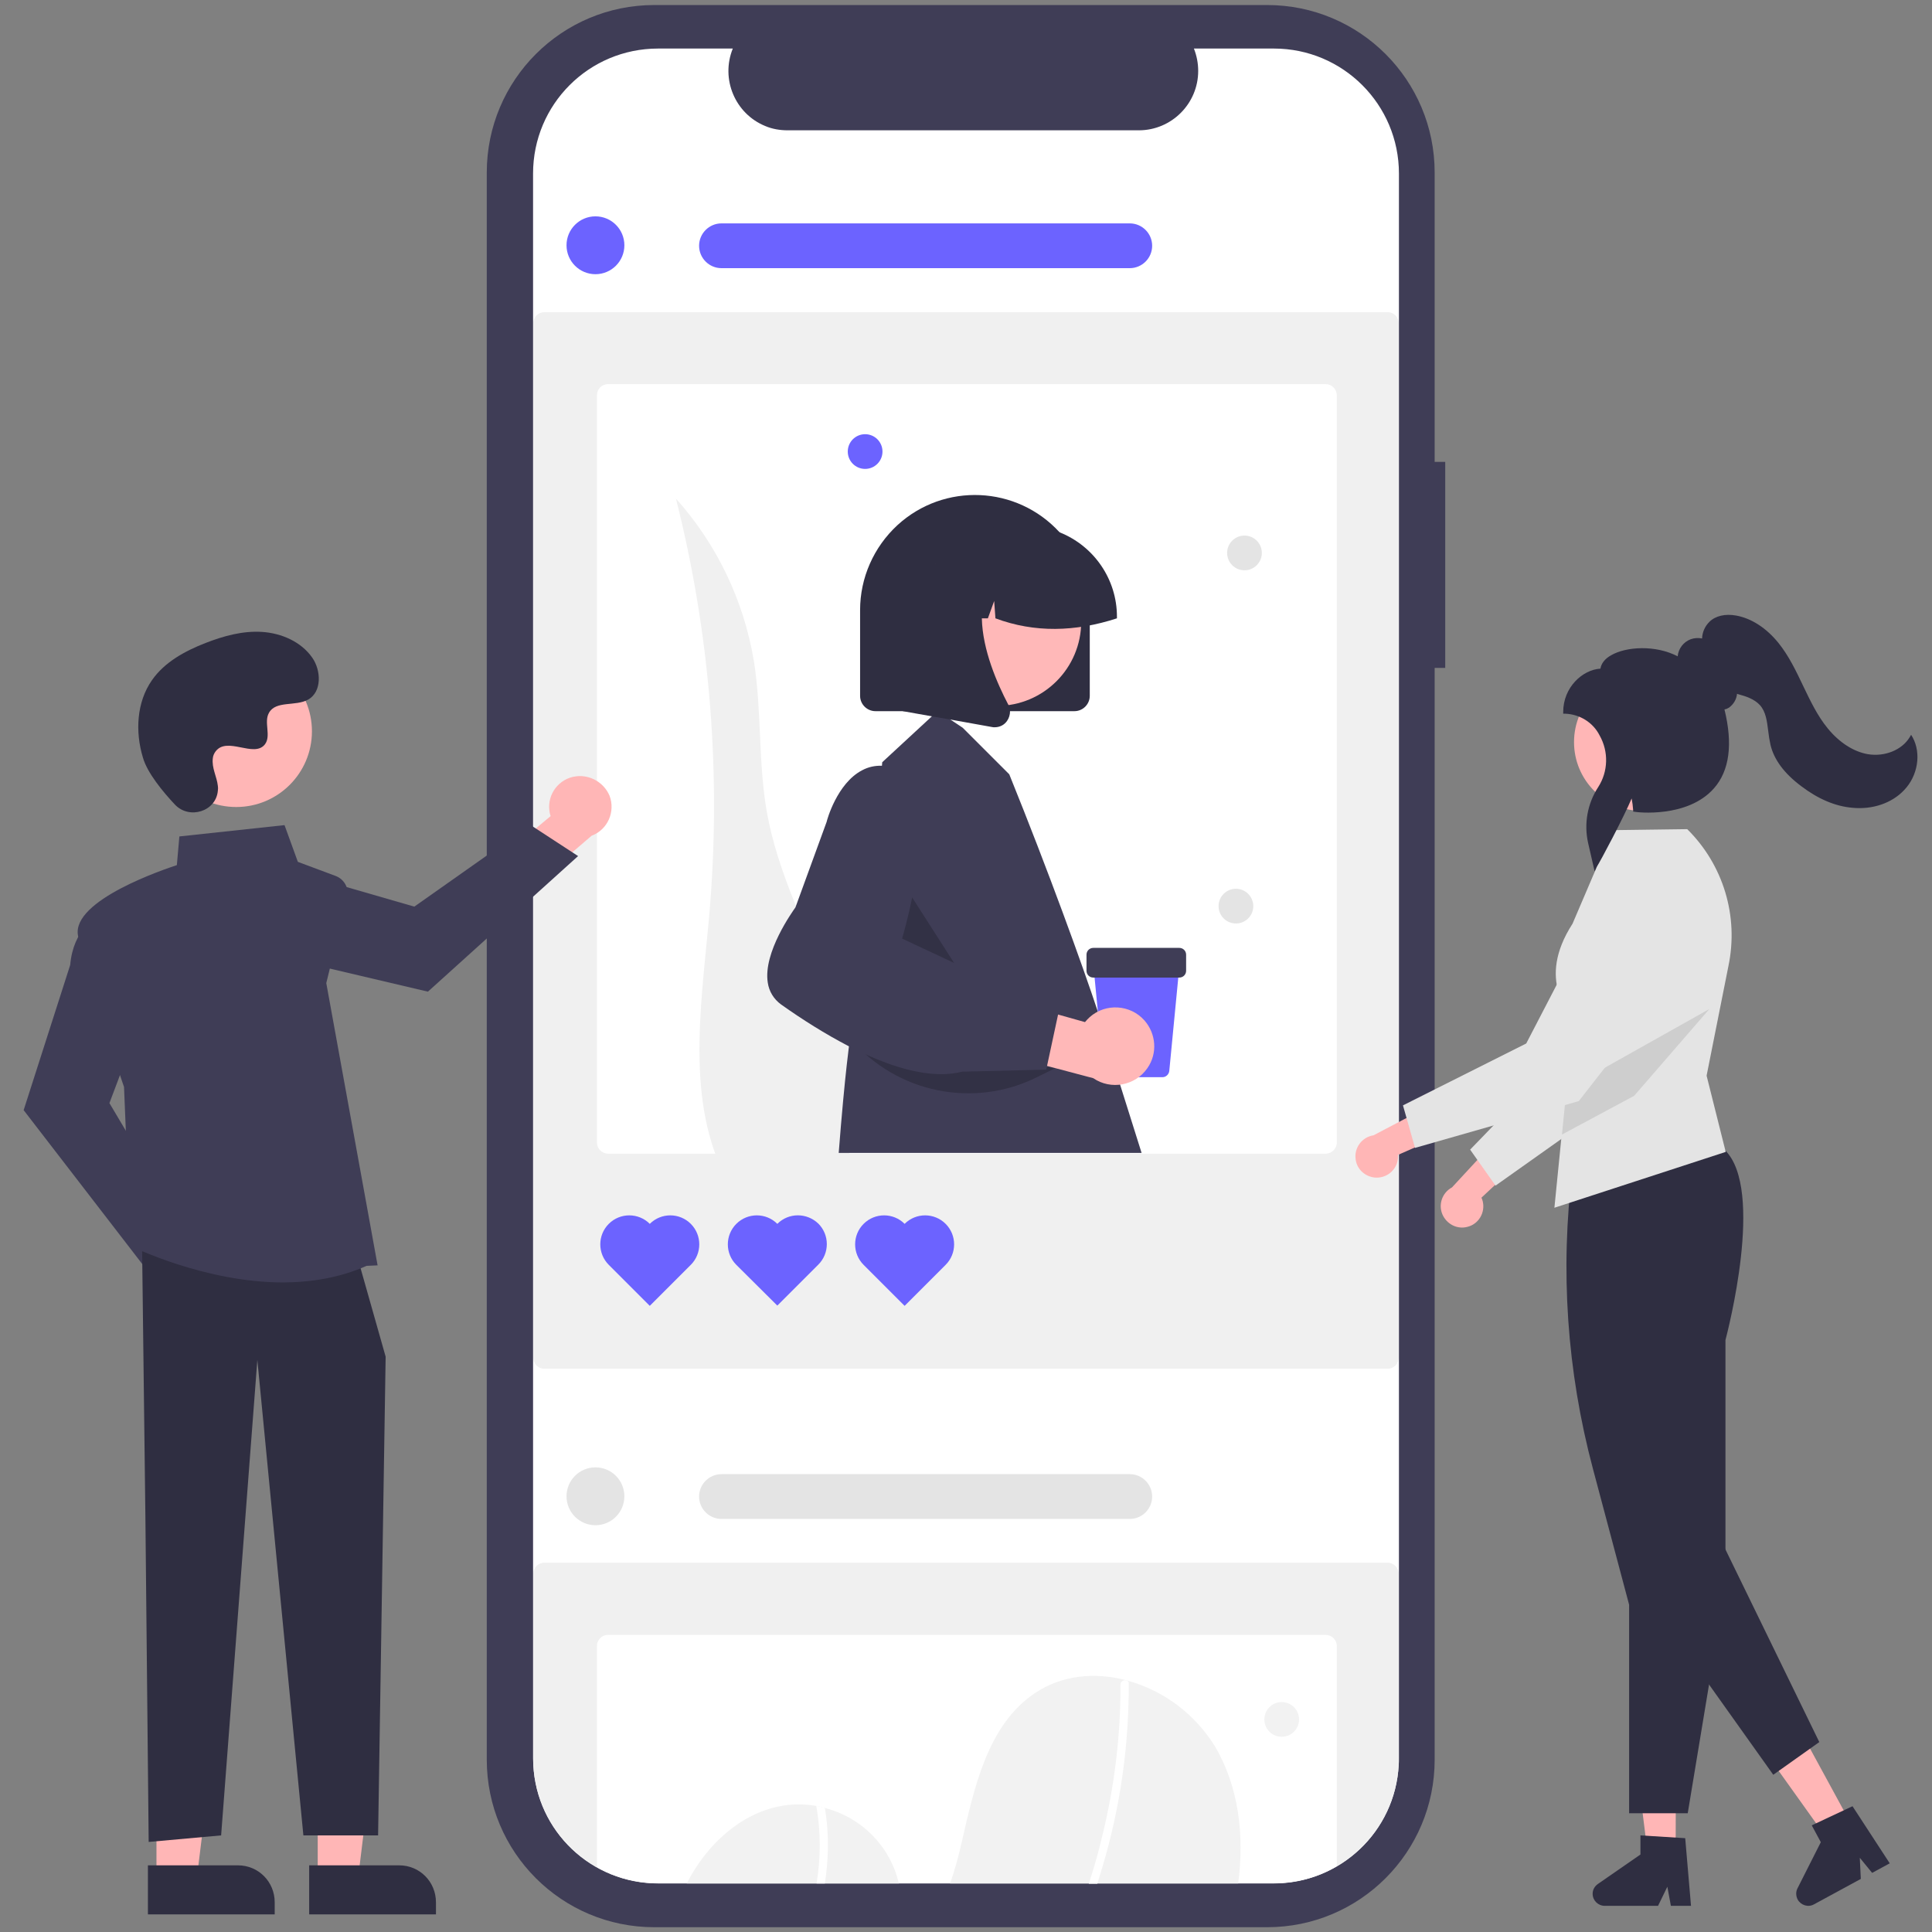 <?xml version="1.0" encoding="utf-8"?>
<!-- Generator: Adobe Illustrator 28.2.0, SVG Export Plug-In . SVG Version: 6.00 Build 0)  -->
<svg version="1.1" id="_x30_6_00000173850498770248243890000011238771415160061322_"
	 xmlns="http://www.w3.org/2000/svg" xmlns:xlink="http://www.w3.org/1999/xlink" x="0px" y="0px" viewBox="0 0 768 768"
	 style="enable-background:new 0 0 768 768;" xml:space="preserve">
<rect x="0" y="0" width="768" height="768" fill="#808080" stroke="none"/>
<style type="text/css">
	.st0{fill:#3F3D56;}
	.st1{fill:#FFFFFF;}
	.st2{fill:#F0F0F0;}
	.st3{fill:#6C63FF;}
	.st4{fill:#F2F2F2;}
	.st5{fill:#E4E4E4;}
	.st6{opacity:0.2;enable-background:new    ;}
	.st7{fill:#2F2E41;}
	.st8{fill:#FFB8B8;}
	.st9{fill:#FFB6B6;}
	.st10{opacity:0.1;enable-background:new    ;}
	.st11{fill:#A0616A;}
</style>
<g>
	<g>
		<path class="st0" d="M574.5,183.6h-4.2v-115c0-36.8-29.8-66.6-66.6-66.6H260.1c-36.8,0-66.6,29.8-66.6,66.6v630.9
			c0,36.8,29.8,66.6,66.6,66.6h243.6c36.8,0,66.6-29.8,66.6-66.6v-434h4.2V183.6z"/>
		<path class="st1" d="M556.1,69v630c0,0.9,0,1.8-0.1,2.7c-1.4,26.3-23.2,47-49.6,47H261.6c-26.5,0-48.3-20.7-49.6-47.1
			c0-0.8-0.1-1.7-0.1-2.6V69c0-27.5,22.2-49.7,49.7-49.7h29.7c-4.9,12.1,0.9,25.9,12.9,30.8c2.8,1.2,5.9,1.7,8.9,1.7h139.6
			c13,0,23.6-10.6,23.6-23.6c0-3.1-0.6-6.1-1.7-8.9h31.8C533.9,19.3,556.1,41.6,556.1,69z"/>
		<path class="st2" d="M551.6,544.1H216.4c-2.5,0-4.4-2-4.4-4.4V128.5c0-2.5,2-4.4,4.4-4.4h335.2c2.5,0,4.4,2,4.4,4.4v411.2
			C556,542.1,554,544.1,551.6,544.1z"/>
	</g>
	<g>
		<path class="st1" d="M527,152.7H241.7c-2.5,0-4.4,2-4.4,4.4v297.1c0,2.4,2,4.4,4.4,4.4H527c2.4,0,4.4-2,4.4-4.4V157.2
			C531.4,154.7,529.4,152.7,527,152.7z"/>
		<path class="st2" d="M291.5,473.4c-19.7-31.7-12.9-72.1-9.6-109.2c4.9-55.7,0.5-111.8-13.2-166c16.3,18.2,27,40.6,31,64.7
			c3.2,20.1,1.6,40.8,5.3,60.8c7.9,42.9,39.6,81.6,34.7,125c-1.1,9.6-4.7,19.9-13.2,24.4c-9.6,5.1-21.3,1-31.4-3.1"/>
	</g>
	<g>
		<path class="st3" d="M258.3,486.5c-4.5-4.5-11.8-4.5-16.3,0c-4.5,4.5-4.5,11.8,0,16.3l0,0l16.3,16.3l16.3-16.3
			c4.5-4.5,4.5-11.8,0-16.3C270.1,482,262.8,482,258.3,486.5z"/>
		<path class="st3" d="M309,486.5c-4.5-4.5-11.8-4.5-16.3,0c-4.5,4.5-4.5,11.8,0,16.3l0,0l0,0L309,519l16.3-16.3
			c4.5-4.5,4.5-11.8,0-16.3C320.7,482,313.5,482,309,486.5z"/>
		<path class="st3" d="M359.6,486.5c-4.5-4.5-11.8-4.5-16.3,0c-4.5,4.5-4.5,11.8,0,16.3l0,0l16.3,16.3l16.3-16.3
			c4.5-4.5,4.5-11.8,0-16.3C371.4,482,364.1,482,359.6,486.5z"/>
	</g>
	<g>
		<circle class="st3" cx="236.7" cy="97.5" r="11.5"/>
		<path class="st3" d="M449.1,106.6H286.8c-4.9,0-8.9-4-8.9-8.9c0-4.9,4-8.9,8.9-8.9c0,0,0,0,0,0h162.3c4.9,0,8.9,4,8.9,8.9
			C458,102.6,454,106.6,449.1,106.6C449.1,106.6,449.1,106.6,449.1,106.6z"/>
	</g>
	<g>
		<path class="st2" d="M551.6,621.2H216.4c-2.5,0-4.4,2-4.4,4.4v75.9c1.4,26.4,23.2,47.2,49.6,47.1h244.8c26.4,0,48.2-20.6,49.6-47
			v-76C556,623.2,554,621.2,551.6,621.2z"/>
		<path class="st1" d="M527,649.9H241.7c-2.5,0-4.4,2-4.4,4.4v87.9c7.4,4.2,15.8,6.4,24.3,6.4h244.8c8.8,0,17.4-2.3,25-6.8v-87.5
			C531.4,651.9,529.4,649.9,527,649.9z"/>
		<g>
			<path class="st4" d="M357.3,748.7H273c8.6-16.9,24.4-30.7,43.1-31.4c2.8-0.1,5.6,0.1,8.4,0.6c1.2,0.2,2.3,0.5,3.4,0.8
				C342.6,722.5,353.9,734,357.3,748.7z"/>
			<path class="st4" d="M492.2,748.7H377.7c1.8-5.3,3.3-10.6,4.5-16c5.1-22.2,10.4-47.2,29.4-59.8c10.6-7,23.4-8.2,35.6-5.1
				c0.4,0.1,0.7,0.2,1.1,0.3c14.4,4,26.7,13.3,34.6,26C492.5,710.3,494.7,729.7,492.2,748.7z"/>
			<path class="st1" d="M329.1,735.1c-0.1,4.5-0.5,9.1-1.2,13.6h-3.3c1.7-10.2,1.7-20.6-0.1-30.8c1.2,0.2,2.3,0.5,3.4,0.8
				C328.8,724.1,329.2,729.6,329.1,735.1z"/>
			<path class="st1" d="M448.7,669.2c0,2.5,0,5-0.1,7.5c-0.5,20.8-3.6,41.4-9.2,61.4c-1,3.6-2.1,7.1-3.2,10.7h-3.4
				c2.1-6.3,3.9-12.7,5.4-19.1c4.8-19.6,7.3-39.8,7.2-60c0-1,0.8-1.7,1.7-1.8c0.4,0,0.8,0.1,1.1,0.3
				C448.6,668.4,448.7,668.8,448.7,669.2z"/>
			<circle class="st4" cx="509.5" cy="683.5" r="6.9"/>
		</g>
	</g>
	<g>
		<circle class="st5" cx="236.7" cy="594.8" r="11.5"/>
		<path class="st5" d="M449.1,603.8H286.8c-4.9,0-8.9-4-8.9-8.9c0-4.9,4-8.9,8.9-8.9c0,0,0,0,0,0h162.3c4.9,0,8.9,4,8.9,8.9
			C458,599.8,454,603.8,449.1,603.8C449.1,603.8,449.1,603.8,449.1,603.8z"/>
	</g>
	<circle class="st3" cx="343.9" cy="179.5" r="6.9"/>
	<g>
		<circle class="st5" cx="494.7" cy="219.8" r="6.9"/>
		<circle class="st5" cx="491.3" cy="360.2" r="6.9"/>
	</g>
	<g>
		<path class="st0" d="M445.3,431.3l-5.4-17.3c-0.9-4-2.1-8-3.5-11.9c-6.1-18.4-19.5-55.5-35.2-94.3l-18.5-18.5l-5.1-3.4l-4.9-3.2
			l-2.1,1.9l-19.9,18.4l-0.1,1.2l-13,110.5c0,0,0,0.3-0.1,0.9c-0.1,1.3-0.5,3.9-0.9,7.7c-0.8,7.1-2,19.4-3.2,35h120.4L445.3,431.3z"
			/>
		<polygon class="st6" points="360,352.7 355,384.2 389.2,398.3 		"/>
		<path class="st7" d="M421.2,211.6c-17-18.6-45.9-19.9-64.5-2.8c-9.4,8.7-14.8,20.9-14.8,33.7v34.1c0,3.4,2.8,6.1,6.1,6.1h79.1
			c3.4,0,6.1-2.8,6.1-6.1v-34.1C433.3,231,429,220,421.2,211.6z"/>
		<circle class="st8" cx="396.3" cy="247.1" r="33.5"/>
		<path class="st7" d="M421.2,211.6c-4.2-1.7-8.7-2.6-13.3-2.6h-6.8c-11.7,0-22.6,5.6-29.4,15.1c-0.2,0.3-0.4,0.6-0.6,0.9
			c-4,5.9-6.2,12.9-6.1,20.1v0.7h14.4l4.9-13.8l1,13.8h7.4l2.5-6.9l0.5,6.9c15.6,5.8,31.7,5.4,48.3,0v-0.7
			C444,230.4,435,217.1,421.2,211.6z"/>
		<path class="st7" d="M400.9,280.3c0-0.1-0.1-0.2-0.1-0.2c-4.5-8.6-10.2-21.7-10.5-34.2c-0.2-7.5,1.5-14.7,6.6-20.6l1-1.1h-39v58.5
			l11.8,2.1l6.9,1.2l16.7,3c0.4,0.1,0.7,0.1,1.1,0.1c2,0,3.8-0.9,4.9-2.5c0.8-1.1,1.2-2.5,1.2-3.8
			C401.4,281.8,401.2,281,400.9,280.3z"/>
		<path class="st6" d="M338.4,413.3L338.4,413.3c18.3,21.2,48.7,27.4,73.8,14.9l7.3-3.6L338.4,413.3z"/>
		<path class="st3" d="M462.1,428.2h-20.7c-1.4,0-2.5-1-2.7-2.4l-4.1-42.5h34.3l-4.1,42.5C464.6,427.1,463.5,428.2,462.1,428.2z"/>
		<path class="st0" d="M468.8,388.6h-34.2c-1.5,0-2.7-1.2-2.7-2.7v-6.4c0-1.5,1.2-2.7,2.7-2.7h34.2c1.5,0,2.7,1.2,2.7,2.7v6.4
			C471.5,387.4,470.3,388.6,468.8,388.6z"/>
		<path class="st8" d="M454.9,405.6c-5.6-6.3-15.4-6.9-21.7-1.3c-0.7,0.6-1.3,1.3-1.9,2l-33.8-9.5l-10.8,19.1l47.9,12.7
			c7,4.8,16.7,3,21.5-4C460.2,418.8,459.6,410.9,454.9,405.6z"/>
		<path class="st0" d="M399.9,395.2l-16-10.2l-4.6-2.2l-20.7-9.7c0.6-2.1,2.4-8.4,4-16.3c3.9-18.6,7.2-46.4-6.2-51.2
			c-1.9-0.7-3.9-1.1-5.9-1.2c-2.7-0.1-5.4,0.5-7.8,1.8c-10,5.2-14,19.9-14.1,20.5l-12.4,34c-1.1,1.6-12.9,17.9-11,29.9
			c0.5,3.5,2.4,6.6,5.3,8.7c8.6,6.1,17.5,11.7,26.9,16.6c2.2,1.1,4.3,2.1,6.4,3.1c11.6,5.3,21.8,8,30.4,8c2.8,0,5.6-0.3,8.3-1
			l33.4-0.8l0.2-1l0.1-0.4l4.4-20.5l1.2-5.8L399.9,395.2z"/>
	</g>
</g>
<g>
	<path class="st9" d="M583.3,487.7c4.5-1.1,7.2-5.7,6.1-10.2c-0.1-0.5-0.3-0.9-0.5-1.4l21.8-20.4l-15.1-3.6l-18.4,19.9
		c-4.1,2.2-5.7,7.3-3.5,11.4C575.6,486.9,579.5,488.7,583.3,487.7L583.3,487.7z"/>
	<path class="st5" d="M594.5,471.3L584.4,457l38.1-39.4l8.9-62.2c1.6-11.6,12.4-19.6,23.9-18c1.3,0.2,2.5,0.5,3.8,0.9l0,0
		c11.1,3.7,17,15.7,13.3,26.8l-22.6,67L594.5,471.3z"/>
	<polygon class="st9" points="666.1,736.2 654.9,736.2 649.5,692.8 666.2,692.8 	"/>
	<path class="st7" d="M672.2,757.6h-8l-1.4-7.6l-3.7,7.6h-21.2c-2.6,0-4.8-2.1-4.8-4.8c0-1.6,0.8-3,2.1-3.9l16.9-11.7v-7.6l17.8,1.1
		L672.2,757.6z"/>
	<polygon class="st9" points="735.7,724.8 725.8,730.2 700.3,694.5 714.9,686.6 	"/>
	<path class="st7" d="M751.2,740.7l-7,3.8l-4.9-6l0.4,8.4l-18.6,10.1c-2.3,1.3-5.2,0.4-6.5-1.9c-0.7-1.4-0.8-3-0.1-4.4l9.3-18.4
		l-3.6-6.7l16.2-7.6L751.2,740.7z"/>
	<path class="st7" d="M670.9,720.8h-23.3v-82.9l-14.4-54.1c-10.3-38.7-13.1-79-8.1-118.7l0-0.2l0.1-0.1c0.4-0.3,37.3-30.8,60.6-7.5
		c15.7,15.7,0.9,72.3,0.1,75.4v97.5L670.9,720.8z"/>
	<path class="st5" d="M670.8,329.7l-0.1-0.1L641,330l-15.9,37.2c-14.7,22.8-0.6,35.8,0.3,37.8l-2.8,28l-1.8,18l-2.9,29.1l68.1-22.2
		l-7.6-30.3l8.7-43.7C691.2,364.1,685,343.8,670.8,329.7z"/>
	<polygon class="st7" points="657,638.2 704.9,705.5 723.2,692.5 683.2,610.4 	"/>
	<circle class="st9" cx="653.1" cy="295" r="27.4"/>
	<polygon class="st10" points="679.5,401.1 649.6,435.6 620.9,451 622.7,433 639.6,423.5 	"/>
	<path class="st7" d="M633.9,346.4l-2.6-11.3c-1.7-7.6-0.3-15.6,4-22.2c4-6.2,4.2-14.1,0.6-20.5c-2.6-5.2-7.9-8.5-13.8-8.7h-0.7
		v-0.7c0-9.8,7.7-16.8,14.8-17.2c0.3-2,1.7-3.9,4.2-5.3c6-3.5,17.7-4.2,26.5,0.4c0.3-3.1,2.3-5.7,5.2-6.8c1.4-0.5,3-0.6,4.5-0.3
		c0.1-2.5,1.1-4.8,2.9-6.6c2.4-2.4,6.3-3.3,10.7-2.5c6,1.1,11.9,4.9,16.7,10.8c4.2,5.2,7.1,11.3,9.9,17.2c2.8,5.8,5.6,11.8,9.8,16.9
		c4.6,5.6,10.2,9.2,15.9,10.2c6.6,1.1,13.5-1.6,16.6-6.7l0.6-1l0.6,1c3.5,6.4,2.1,15.3-3.4,21c-4.9,5.2-12.6,7.8-20.6,7
		c-6.8-0.6-13.6-3.5-20.3-8.6c-6.7-5-10.8-10.5-12.2-16.4c-0.4-1.8-0.7-3.7-0.9-5.5c-0.5-3.9-0.9-7.6-3.3-10.3
		c-2.2-2.4-5.5-3.5-8.5-4.3l-0.6-0.2c-0.2,2.2-1.4,4.2-3.2,5.5c-0.5,0.3-1.1,0.6-1.8,0.7c3.4,13.8,2,24.4-4.2,31.4
		c-10.5,11.9-30.7,9.5-31.5,9.3l-0.6-0.1l0-0.6c-0.1-1.5-0.3-3.1-0.6-4.6c-2.9,7-12.6,25.4-13.9,27.2L633.9,346.4z"/>
	<path class="st9" d="M546.5,468.1c4.6,0.4,8.7-2.9,9.2-7.5c0-0.5,0.1-1,0-1.5l27.3-12l-13-8.4L546,451.3c-4.6,0.7-7.8,5-7.1,9.6
		C539.4,464.8,542.6,467.7,546.5,468.1z"/>
	<path class="st5" d="M562.5,456.3l-4.8-16.9l49-24.6l28.9-55.7c5.4-10.4,18.1-14.4,28.5-9c1.1,0.6,2.2,1.3,3.3,2.1l0,0
		c9.2,7.2,10.8,20.5,3.7,29.7l-43.5,55.8L562.5,456.3z"/>
</g>
<g>
	<path class="st11" d="M90.1,506.6c-0.3-6.8-6.1-12-12.8-11.7c-0.7,0-1.4,0.1-2.1,0.3l-16.2-22.9l-16.3,6.5l23.4,32
		c1.9,6.5,8.8,10.2,15.3,8.3C86.8,517.5,90.4,512.3,90.1,506.6L90.1,506.6z"/>
	<path class="st0" d="M72.3,487l-28.8-48.5l11.8-31.3l-16-42.7l-0.6,0.3c-0.4,0.2-9.5,4.2-10.8,18.8L9.4,441.3l49.1,63.7L72.3,487z"
		/>
	<path class="st9" d="M229,308.6c-6.7,0.8-11.5,7-10.6,13.7c0.1,0.7,0.2,1.4,0.5,2.1l-21.5,17.9l7.7,15.7l30.1-25.8
		c6.4-2.4,9.5-9.6,7.1-15.9C240.1,311.1,234.6,307.9,229,308.6L229,308.6z"/>
	<path class="st0" d="M210.8,327.9l-46.1,32.5l-32.2-9.3l-41.3,19.3l0.3,0.6c0.2,0.4,4.9,9.1,19.5,9.3l59.1,13.9l59.7-53.9
		L210.8,327.9z"/>
	<polygon class="st9" points="126.3,746.1 142.4,746.1 150,684.2 126.3,684.2 	"/>
	<path class="st7" d="M158.7,741.5h-35.8l0,0v19.5l0,0h50.4l0,0v-4.8C173.3,748,166.8,741.5,158.7,741.5L158.7,741.5z"/>
	<polygon class="st9" points="62.2,746.1 78.3,746.1 85.9,684.2 62.2,684.2 	"/>
	<path class="st7" d="M94.6,741.5H58.8l0,0v19.5l0,0h50.4l0,0v-4.8C109.2,748,102.7,741.5,94.6,741.5L94.6,741.5z"/>
	<polygon class="st7" points="56.5,497.4 57.8,603.3 59.1,732.2 87.9,729.6 102.3,540.6 120.6,729.6 150.3,729.6 153.3,539.3 
		142.9,502.6 	"/>
	<path class="st0" d="M145.7,503.2l4.4-0.2l-20.4-112.2l8.3-33.9c0.9-3.7-1.1-7.4-4.6-8.7l-15-5.6l-5.3-14.6l-41.8,4.5l-1,11.4
		c-4.5,1.5-41.9,13.9-39.3,28c2.5,14,17.5,58,18.3,60.2l2.6,63.1l0.3,0.2c0.4,0.2,29.2,14.4,60.5,14.4
		C123.9,509.7,135.2,507.9,145.7,503.2z"/>
	<circle class="st9" cx="93.9" cy="290.7" r="30.1"/>
	<path class="st7" d="M69.5,319.8c5.7,6.1,16.4,2.8,17.1-5.5c0.1-0.6,0.1-1.3,0-1.9c-0.4-3.7-2.5-7.1-2-11c0.1-1,0.5-1.9,1.1-2.7
		c4.6-6.1,15.3,2.7,19.6-2.8c2.6-3.4-0.5-8.8,1.6-12.5c2.7-5,10.6-2.5,15.6-5.3c5.5-3.1,5.2-11.6,1.6-16.7
		c-4.4-6.3-12.2-9.7-19.9-10.2c-7.7-0.5-15.3,1.6-22.5,4.4c-8.2,3.2-16.3,7.6-21.3,14.8c-6.1,8.7-6.7,20.5-3.6,30.7
		C58.5,307.2,64.8,314.8,69.5,319.8z"/>
</g>
</svg>
